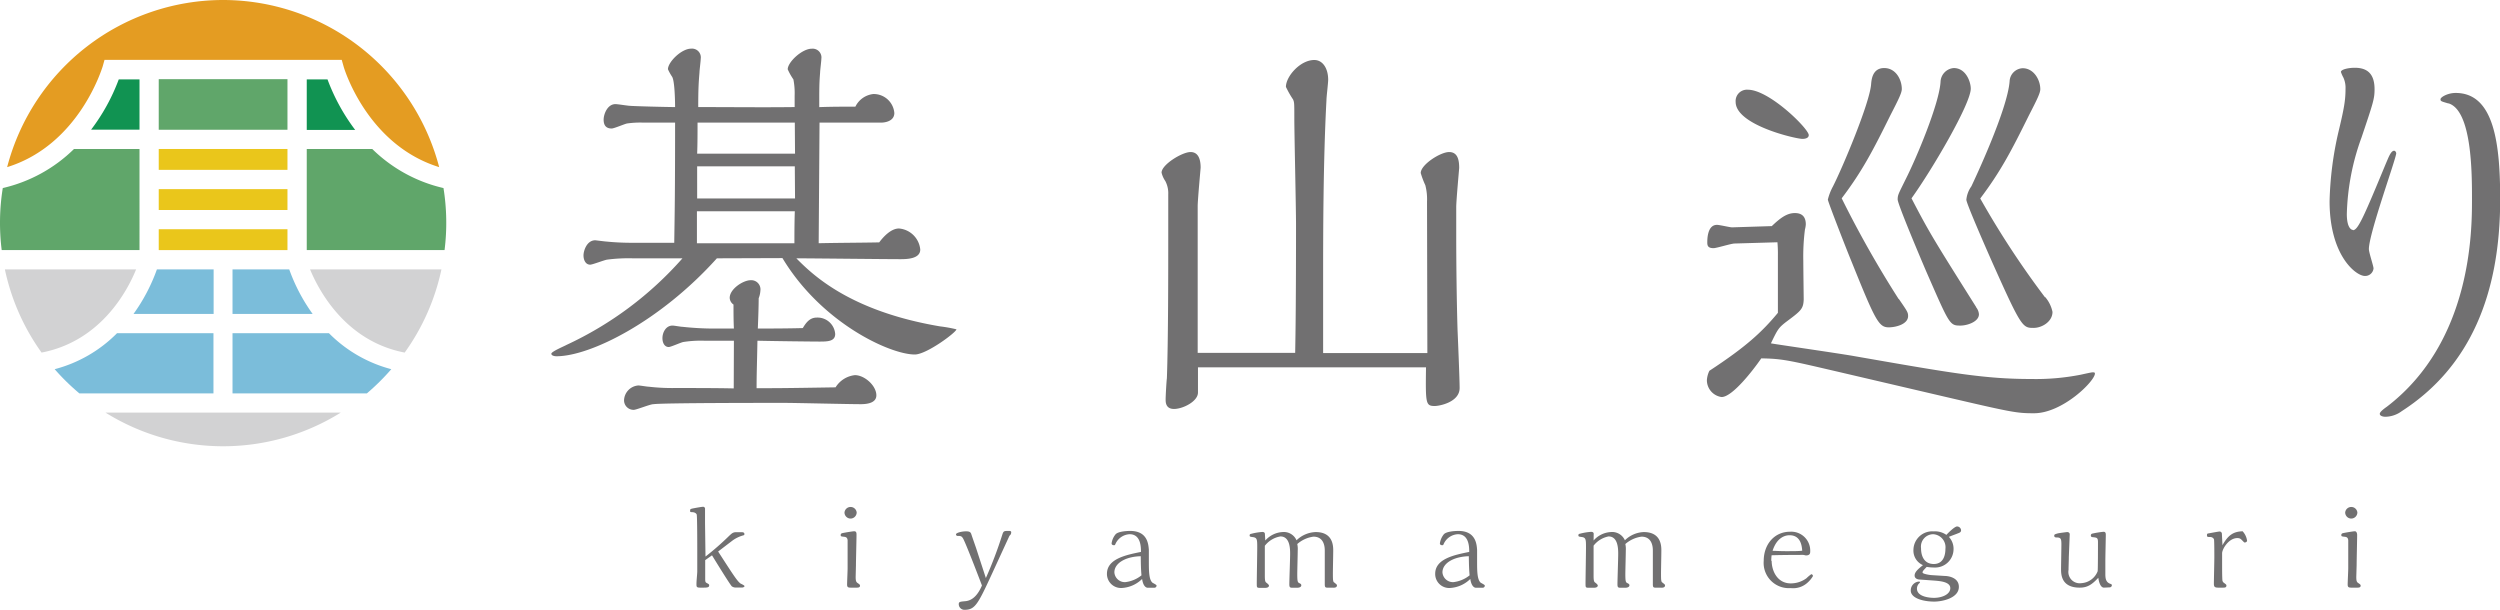 <svg xmlns="http://www.w3.org/2000/svg" viewBox="0 0 440.83 107.57"><defs><style>.cls-1{fill:#717071}.cls-2{fill:#d2d2d3}.cls-3{fill:#60a66a}.cls-5{fill:#7bbdda}.cls-6{fill:#eac61b}.cls-7{fill:#119352}</style></defs><g id="レイヤー_2" data-name="レイヤー 2"><g id="レイヤー_1-2" data-name="レイヤー 1"><path class="cls-1" d="M124.4 98.14a48.87 48.87 0 004.18-3.66c.51-.47.7-.66 1.36-.64h.81c.27 0 .51.06.51.31s-.08.21-.33.29a5.92 5.92 0 00-1.76.87l-2.54 1.94c2.59 4 3.31 5.15 3.93 5.63.1.06.72.33.72.47s-.24.25-.43.25h-1a1.2 1.2 0 01-.79-.2c-.25-.17-2.93-4.53-3.51-5.48l-1.2.85v3.3c0 .54.06.62.27.73.39.22.43.24.43.43 0 .35-.35.39-1 .39h-.6c-.64 0-.64-.18-.64-.62 0-.62.12-1.59.14-2.21v-3.83c0-.66 0-6-.1-6.24s-.43-.41-.8-.41-.36-.06-.36-.29.07-.27.4-.35c.64-.13 1.69-.31 1.86-.31a.36.36 0 01.37.27v2.64zM150.88 101.72c0 .76.1.93.39 1.12s.38.29.38.43c0 .35-.36.35-.62.35h-.93c-.44 0-.73 0-.73-.52s.09-2.43.09-2.87v-2.17-2.81c-.06-.52-.35-.56-.62-.6-.57-.06-.6-.08-.6-.31s.15-.31.38-.35c.49-.1 1.73-.31 2-.31.41 0 .41.33.41.66 0 .76-.1 4.47-.1 5.31zM150 91.44a1.08 1.08 0 01-1.09-1.07 1.08 1.08 0 012.15 0 1.09 1.09 0 01-1.06 1.07M173.84 101.93a72.82 72.82 0 002.9-7.65c.21-.66.31-.66 1.13-.66.21 0 .44 0 .44.25a.86.86 0 01-.12.41 1.64 1.64 0 00-.21.24L175 101c-2.58 5.6-3.06 6.53-4.94 6.53a1 1 0 01-1-1c0-.42.24-.44 1.15-.52 1.41-.12 2.32-1.32 2.94-2.77 0 0-2.73-7.19-3.31-8.25-.27-.49-.47-.49-1-.49a.28.28 0 01-.27-.27c0-.29 1.05-.54 1.78-.54s.8.23.91.45c0 .07.86 2.48.93 2.73zM202.39 103.64c-.39 0-.84-.41-1-1.55a5.54 5.54 0 01-3.56 1.59 2.48 2.48 0 01-2.64-2.5c0-2.64 3.35-3.32 6-3.86 0-.79 0-3.12-2-3.12a2.89 2.89 0 00-2.48 1.67c-.11.25-.11.27-.29.27s-.41-.08-.41-.33a3.18 3.18 0 01.7-1.59c.43-.5 1.9-.6 2.58-.6 3.06 0 3.21 2.35 3.29 3.34v1.93c0 1.76 0 3.31.64 3.86.1.07.72.36.72.5a.39.39 0 01-.37.39zm-1.24-5.56c-2.6.06-4.65 1.18-4.65 2.85a1.85 1.85 0 001.92 1.72 5.55 5.55 0 002.86-1.2c-.1-1.07-.11-1.94-.13-3.37M223.11 95.31a4.37 4.37 0 013-1.49 2.45 2.45 0 012.51 1.45 5.08 5.08 0 013.38-1.45c3.09 0 3.09 2.5 3.09 3.29 0 .56-.06 3.37-.06 4 0 .39 0 1.12.06 1.3s0 .19.22.33c.4.33.44.37.44.48 0 .33-.31.43-.68.41h-.71c-.68 0-.76 0-.76-.7v-5.8c0-.46 0-2.5-2-2.5a5.4 5.4 0 00-2.85 1.3 4 4 0 01.08 1.16c0 .6-.08 3.51-.08 4.17 0 1.27.08 1.43.35 1.56s.36.2.36.41-.25.43-.81.41h-.62c-.5 0-.68 0-.68-.6 0-.76.14-4.5.14-5.35s0-3.1-1.71-3.1a4.39 4.39 0 00-2.75 1.65v5.29c0 1 .11 1.1.3 1.24s.43.37.43.48c0 .45-.7.41-.77.41h-.78c-.6 0-.6-.06-.6-.78 0-.89.08-5.3.08-6.31 0-1.39 0-1.76-.76-1.86-.48-.06-.58-.08-.58-.31s.18-.25.35-.29a10.46 10.46 0 011.9-.31c.23 0 .44.1.44.35zM260.26 103.64c-.39 0-.83-.41-1-1.55a5.54 5.54 0 01-3.56 1.59 2.47 2.47 0 01-2.63-2.5c0-2.64 3.34-3.32 6-3.86 0-.79 0-3.12-2-3.12a2.89 2.89 0 00-2.48 1.67c-.11.25-.11.27-.29.27s-.4-.08-.4-.33a3.25 3.25 0 01.69-1.59c.43-.5 1.9-.6 2.58-.6 3.06 0 3.22 2.35 3.29 3.34v1.93c0 1.76 0 3.31.64 3.86.1.07.72.36.72.5a.38.38 0 01-.37.39zM259 98.08c-2.59.06-4.65 1.18-4.65 2.85a1.86 1.86 0 001.92 1.72 5.57 5.57 0 002.87-1.2c-.1-1.07-.12-1.94-.14-3.37M281 95.31a4.33 4.33 0 013-1.49 2.46 2.46 0 012.52 1.45 5 5 0 013.33-1.45c3.1 0 3.1 2.5 3.1 3.29 0 .56-.06 3.37-.06 4 0 .39 0 1.12.06 1.3s0 .19.21.33c.41.33.44.37.44.48 0 .33-.31.43-.67.41h-.72c-.68 0-.76 0-.76-.7v-5.8c0-.46 0-2.5-2-2.5a5.4 5.4 0 00-2.85 1.3 4 4 0 01.08 1.16c0 .6-.08 3.51-.08 4.17 0 1.27.08 1.43.35 1.56s.37.2.37.41-.25.43-.82.41h-.62c-.5 0-.67 0-.67-.6 0-.76.13-4.5.13-5.35s0-3.1-1.7-3.1a4.39 4.39 0 00-2.64 1.63v5.29c0 1 .11 1.1.31 1.24s.43.37.43.48c0 .45-.7.41-.78.41h-.78c-.6 0-.6-.06-.6-.78 0-.89.08-5.3.08-6.31 0-1.39 0-1.76-.75-1.86-.49-.06-.59-.08-.59-.31s.18-.25.35-.29a10.46 10.46 0 011.9-.31c.24 0 .45.1.45.35zM312.4 98.87c0 1.8 1 4 3.37 4a4.64 4.64 0 002.77-.91 6.26 6.26 0 01.85-.71.33.33 0 01.29.33 4.62 4.62 0 01-.91 1.12 3.76 3.76 0 01-3 1 4.45 4.45 0 01-4.77-4.81c0-2.88 1.86-5.13 4.65-5.13a3.34 3.34 0 013.55 3.43c0 .31 0 .75-.76.75-.06 0-.37-.09-.43-.09a4.66 4.66 0 00-.62 0c-.56 0-2.73 0-5 .06a9.62 9.62 0 00-.06 1m3.23-4.53c-.52 0-2.17.16-3 2.75.7 0 1.22.06 2.33.06 1.45 0 2.2 0 2.9-.08-.06-.73-.21-2.73-2.23-2.73M338.61 102.2c-.31 0-1-.09-1-.73s.73-1.22 1.47-1.82a2.78 2.78 0 01-1.68-2.71 3.32 3.32 0 013.6-3.24 3.45 3.45 0 012.21.62c.35-.4 1.47-1.49 1.88-1.49a.72.72 0 01.71.66c0 .35-.23.44-.62.58-.21.1-1.3.48-1.53.6a3.07 3.07 0 01.82 2.27 3.25 3.25 0 01-3.43 3.13 7.76 7.76 0 01-1.3-.11c-.66.69-.73.77-.73 1s1.2.43 1.56.45l2.37.15c.38 0 2.47.16 2.47 1.92 0 2-2.94 2.6-4.33 2.6-2.07 0-4.15-.64-4.15-1.94a1.56 1.56 0 011.4-1.59c.17 0 .21 0 .21.12s0 .08-.15.21a1.31 1.31 0 00-.37.91c0 1.4 2.09 1.63 3 1.63 1.47 0 2.88-.64 2.88-1.71s-1.64-1.24-2.78-1.33zm2.28-8a2.18 2.18 0 00-2.15 2.46c0 1.4.56 2.79 2.25 2.79 1.92 0 2.05-2 2.05-2.67a2.3 2.3 0 00-2.15-2.58M371 103.62c-.68 0-.93-1.2-1-1.74-1.13 1.22-1.94 1.74-3.28 1.74-3.29 0-3.29-2.38-3.29-3.31 0-.51.06-3.74.06-4.32 0-1-.1-1.22-.87-1.22-.35 0-.39-.16-.39-.33s.06-.23.64-.39c.25-.06 1.6-.23 1.62-.23.47 0 .47.37.47.4l-.16 4c0 .66-.05 1.65-.05 2.27a2 2 0 002.26 2.34 3.3 3.3 0 002.87-2.09c.06-.15.06-4.59.06-5.15 0-.78-.2-.79-.91-.87-.25 0-.35-.12-.35-.31a.32.32 0 01.23-.31 16.42 16.42 0 012-.33c.41 0 .41.31.41.6s-.08 3.85-.08 4.57v2.31c0 .93.18 1.45.89 1.7.16.06.26.1.26.25a.39.39 0 01-.39.37zM391.89 96.14c1-1.78 1.9-2.4 3.55-2.46a3 3 0 01.79 1.67c0 .19-.27.31-.39.31s-.09 0-.33-.23c-.4-.41-.52-.55-1-.55-1.52 0-2.68 1.94-2.68 2.68v2.38c0 .13 0 2 .06 2.46a.65.65 0 00.23.35c.39.29.47.35.47.5 0 .37-.31.37-.62.37h-.84c-.65 0-.75-.2-.75-.7 0-.68.08-4 .08-4.69 0-.32 0-2.92-.06-3.11s-.29-.43-.7-.43-.54 0-.54-.31.08-.29.41-.35 1.66-.31 1.82-.31a.41.41 0 01.4.41zM415.49 101.72c0 .76.09.93.39 1.12s.38.29.38.43c0 .35-.37.35-.62.35h-.93c-.44 0-.74 0-.74-.52s.1-2.43.1-2.87v-2.17-2.81c-.06-.52-.34-.56-.62-.6-.56-.06-.6-.08-.6-.31s.16-.31.39-.35c.49-.1 1.73-.31 2-.31s.4.33.4.66c0 .76-.09 4.47-.09 5.31zm-.87-10.28a1.08 1.08 0 01-1.09-1.07 1.08 1.08 0 012.15 0 1.09 1.09 0 01-1.06 1.07"/><path class="cls-2" d="M7.33 62.17c10.43-2 15.14-10.88 16.67-14.67H.86a39 39 0 006.47 14.67"/><path class="cls-3" d="M.49 33.16A38.64 38.64 0 00.3 44.1h24.3V26.27H13.05A26.36 26.36 0 01.49 33.16M78.2 33.16a26.36 26.36 0 01-12.56-6.89H54.09V44.1h24.3a38.64 38.64 0 00-.19-10.94"/><path class="cls-2" d="M71.36 62.17a39 39 0 006.48-14.67H54.67c1.57 3.79 6.3 12.68 16.69 14.67"/><path d="M39.35 0a39.43 39.43 0 0138.09 29.47C64.67 25.52 60.65 11.94 60.61 11.8l-.35-1.24H18.43l-.35 1.24C18 11.94 14 25.52 1.26 29.47A39.41 39.41 0 0139.35 0" fill="#e49c22"/><path class="cls-2" d="M18.61 72.76h41.47a39.22 39.22 0 01-41.47 0"/><path class="cls-5" d="M27.67 47.5h10v7.86H23.54a31.56 31.56 0 004.13-7.86M41 47.5h10a31.56 31.56 0 004.13 7.86H41zM9.64 65.1a24 24 0 0011-6.35h17v10.62H14a39.59 39.59 0 01-4.36-4.27M64.74 69.37H41V58.75h17a24.09 24.09 0 0011 6.35 40.41 40.41 0 01-4.31 4.27"/><path class="cls-3" d="M27.99 13.96h22.7v8.92h-22.7z"/><path class="cls-6" d="M27.99 40.42h22.7v3.68h-22.7zM27.99 33.35h22.7v3.68h-22.7zM27.99 26.27h22.7v3.68h-22.7z"/><path class="cls-7" d="M57.75 14a34.89 34.89 0 004.88 8.91h-8.54V14zM24.6 22.87h-8.54A34.57 34.57 0 0020.94 14h3.66z"/><path class="cls-1" d="M126.41 45.55c-10 11.12-22.3 17.27-28.3 17.27-.23 0-.89-.07-.89-.45s2.29-1.33 2.67-1.55a62 62 0 0020.45-15.27h-8.75a29.31 29.31 0 00-4.52.23c-.52.07-2.59.89-3 .89-.81 0-1.18-.82-1.18-1.64s.59-2.66 2.07-2.66c.08 0 1.78.22 1.93.22a45.37 45.37 0 004.82.22h7.18c.08-5.26.15-8.67.15-21.19h-5.63a16.44 16.44 0 00-2.82.15c-.44.07-2.29.89-2.74.89-1 0-1.41-.59-1.41-1.56s.67-2.74 2.08-2.74c.44 0 2.22.3 2.59.3.67.07 6.6.22 7.93.22 0-1.11-.07-4.6-.52-5.34a8.73 8.73 0 01-.74-1.33c0-1.26 2.37-3.63 4.08-3.63a1.55 1.55 0 011.7 1.78c0 .37-.22 2.07-.22 2.44-.15 1.78-.22 3-.22 6.08 5.7 0 11.33.07 17 0v-2a12.46 12.46 0 00-.22-2.88 10.42 10.42 0 01-1-1.78c0-1.26 2.52-3.63 4.23-3.63a1.55 1.55 0 011.7 1.78c0 .37-.22 2.07-.22 2.44-.07 1-.15 1.7-.15 4.45v1.63c2.15-.08 3.85-.08 6.37-.08a4 4 0 013.17-2.23 3.65 3.65 0 013.7 3.34c0 1.55-1.85 1.7-2.29 1.7h-10.9l-.15 21.27c3.34-.08 7-.08 10.67-.15.75-1 2.08-2.45 3.49-2.45a4.11 4.11 0 013.75 3.71c0 1.7-2.51 1.7-3.55 1.7-2.89 0-15.71-.15-18.3-.15 2.67 2.67 9.18 9.27 25.34 12a24.38 24.38 0 012.89.52c0 .51-5.26 4.44-7.34 4.44-4.37 0-16.45-5.55-23.34-17zm3 14.53h-5.19a20.07 20.07 0 00-3.7.22c-.45.07-2.22.89-2.6.89-.74 0-1.11-.74-1.11-1.56 0-1 .6-2.22 1.78-2.22.3 0 1.48.22 1.78.22a51.88 51.88 0 006.45.3h2.59c-.07-1.41-.07-2.89-.07-4.23a1.49 1.49 0 01-.67-1.18c0-1.56 2.37-3.11 3.7-3.11a1.62 1.62 0 011.71 1.85 4.2 4.2 0 01-.3 1.33c0 1.26-.07 3.34-.15 5.34 2.15 0 5 0 7.93-.08.59-1 1.26-1.85 2.45-1.85a3.12 3.12 0 013.26 2.89c0 1.34-1.41 1.34-2.82 1.34s-7.93-.08-10.89-.15c-.08 4.37-.15 5.85-.15 8.37 4 0 4.67 0 13.93-.15a4.58 4.58 0 013.41-2.15c1.7 0 3.78 1.85 3.78 3.56 0 1.26-1.41 1.56-2.74 1.56-2.15 0-11.64-.23-13.56-.23-3.41 0-21.27 0-23 .23-.59 0-3 1-3.49 1a1.68 1.68 0 01-1.7-1.71 2.72 2.72 0 012.52-2.59c.3 0 1.56.22 1.85.22a36.16 36.16 0 004.67.23c3.19 0 7.34 0 10.3.07zm10.74-38.46H123c0 1.56 0 3.93-.07 5.48h17.26zm0 7.71h-17.22V35h17.26zm-17.26 7.92v5.64h17.19c0-1.49 0-3.56.07-5.64zM251.63 35.55a9.71 9.71 0 00-.3-2.89 15.21 15.21 0 01-.81-2.15c0-1.48 3.48-3.7 5-3.7s1.78 1.4 1.78 2.81c0 .08-.52 5.78-.52 6.89v5c0 5 .08 11.63.23 16.6.07 1.63.37 8.81.37 10.3 0 2.51-3.56 3.18-4.38 3.18-1.63 0-1.63-.44-1.55-6.82h-40.21v4.45c0 1.56-2.66 2.89-4.22 2.89s-1.48-1.33-1.48-1.78.14-3.11.22-3.63C206 60 206 48 206 40.89v-6.6a4.64 4.64 0 00-.52-2.37 4.39 4.39 0 01-.66-1.48c0-1.41 3.63-3.63 5.11-3.63s1.78 1.48 1.78 2.74c0 .15-.52 5.7-.52 6.81v25.86h17.19c.07-3.48.15-9.55.15-22.59 0-3-.3-16.08-.3-18.75s0-2.82-.22-3.34a16.67 16.67 0 01-1.26-2.22c0-1.85 2.52-4.74 5-4.74 1.49 0 2.45 1.48 2.45 3.48 0 .59-.3 3-.3 3.56-.59 11-.59 24.08-.59 31.64v13h18.38zM323.83 65.49c-8.59-2-9.56-2.23-13.26-2.3-1.48 2.15-5.11 6.82-7 6.82a3 3 0 01-2.59-3 4.42 4.42 0 01.44-1.63c6.45-4.22 9.26-6.82 12.08-10.22v-10a24.06 24.06 0 00-.08-2.44l-7.55.22c-.59 0-3.19.82-3.71.82-1 0-1.11-.45-1.11-1s0-3.11 1.71-3.11c.44 0 2.29.44 2.66.44l7-.22c1.41-1.33 2.59-2.3 4.07-2.3s1.93.89 1.93 2a4.23 4.23 0 01-.15.89 37.5 37.5 0 00-.29 5.55c0 1.11.07 6.45.07 6.82-.07 1.7-.52 2-3.19 4-1.26 1-1.41 1.26-2.59 3.71.15.07 12.52 1.85 14.89 2.29 17.19 3 22.83 4 31.05 4a41 41 0 008.6-.74c.37-.07 1.92-.44 2.22-.44s.37.07.37.22c0 1.33-5.71 7-10.74 7-3.12 0-3.86-.15-16.08-3zm-6-41c-1.18 0-11.78-2.44-11.78-6.52a2 2 0 012.15-2.15c3.78 0 10.74 6.89 10.74 8 0 .52-.59.67-1.11.67m17 28.23c1.48 2.15 1.63 2.37 1.63 3 0 1.48-2.22 2-3.41 2-1.78 0-2.37-1.19-6.67-11.86-.59-1.41-4.07-10.3-4.07-10.67a9.65 9.65 0 01.89-2.3c1.63-3.18 6.52-14.74 6.74-18.08.07-.74.22-2.81 2.3-2.81s3.11 2.07 3.11 3.7c0 .67-.59 1.86-2 4.6-3.11 6.29-5 9.92-8.6 14.67a187.15 187.15 0 0010.05 17.77m13.63 1.41a2.25 2.25 0 01.52 1.26c0 1.33-2.07 2-3.26 2-1.92 0-1.92-.15-6.07-9.63-.89-2.08-5-11.78-5-12.6s.15-1 1.33-3.41c2-3.93 6-13.48 6.23-17.34a2.53 2.53 0 012.33-2.43c2.15 0 3 2.44 3 3.63 0 2.67-6.82 14.3-10.45 19.34 3.19 6.15 4 7.41 11.41 19.19m12.16-1.78a5.8 5.8 0 011.29 2.62c0 1.71-1.85 2.82-3.33 2.82-1.93 0-2.15-.07-7.19-11.34-.89-2-4.67-10.59-4.67-11.26a4.9 4.9 0 01.89-2.37c.52-1.11 6.37-13.49 6.74-18.53a2.41 2.41 0 012.3-2.29c1.93 0 3.11 2 3.11 3.7 0 .67-.59 1.86-2 4.6-3.11 6.29-5 9.92-8.59 14.67a156 156 0 0011.41 17.41M414.9 40.59c.89 0 1.92-2.37 5.85-11.86.37-.81.81-2.15 1.41-2.15.22 0 .37.3.37.45 0 .89-4.82 14.15-4.82 16.89 0 .6.82 3 .82 3.41a1.48 1.48 0 01-1.53 1.33c-1.55 0-6.22-3.55-6.22-13.18a59.77 59.77 0 011.55-12.16c1-4.15 1.26-5.63 1.26-7.63a4.36 4.36 0 00-.37-2 5.85 5.85 0 01-.44-1c0-.45 1.33-.74 2.44-.74 2.15 0 3.49 1 3.49 3.78 0 1.7-.23 2.37-2.3 8.52a42.37 42.37 0 00-2.59 13.48c0 2.6.89 2.82 1.11 2.82m16.82-22.3c-1.26-.38-1.41-.38-1.41-.75s1.26-1.11 2.67-1.11c6.81 0 7.85 9 7.85 18.75 0 16.67-5.26 29.56-17.34 37.35a5 5 0 01-2.89 1c-.44 0-1-.15-1-.52s.89-1 1.26-1.26c15-11.48 15-31.12 15-36.6 0-4.52 0-15.63-4.15-16.89"/></g></g></svg>